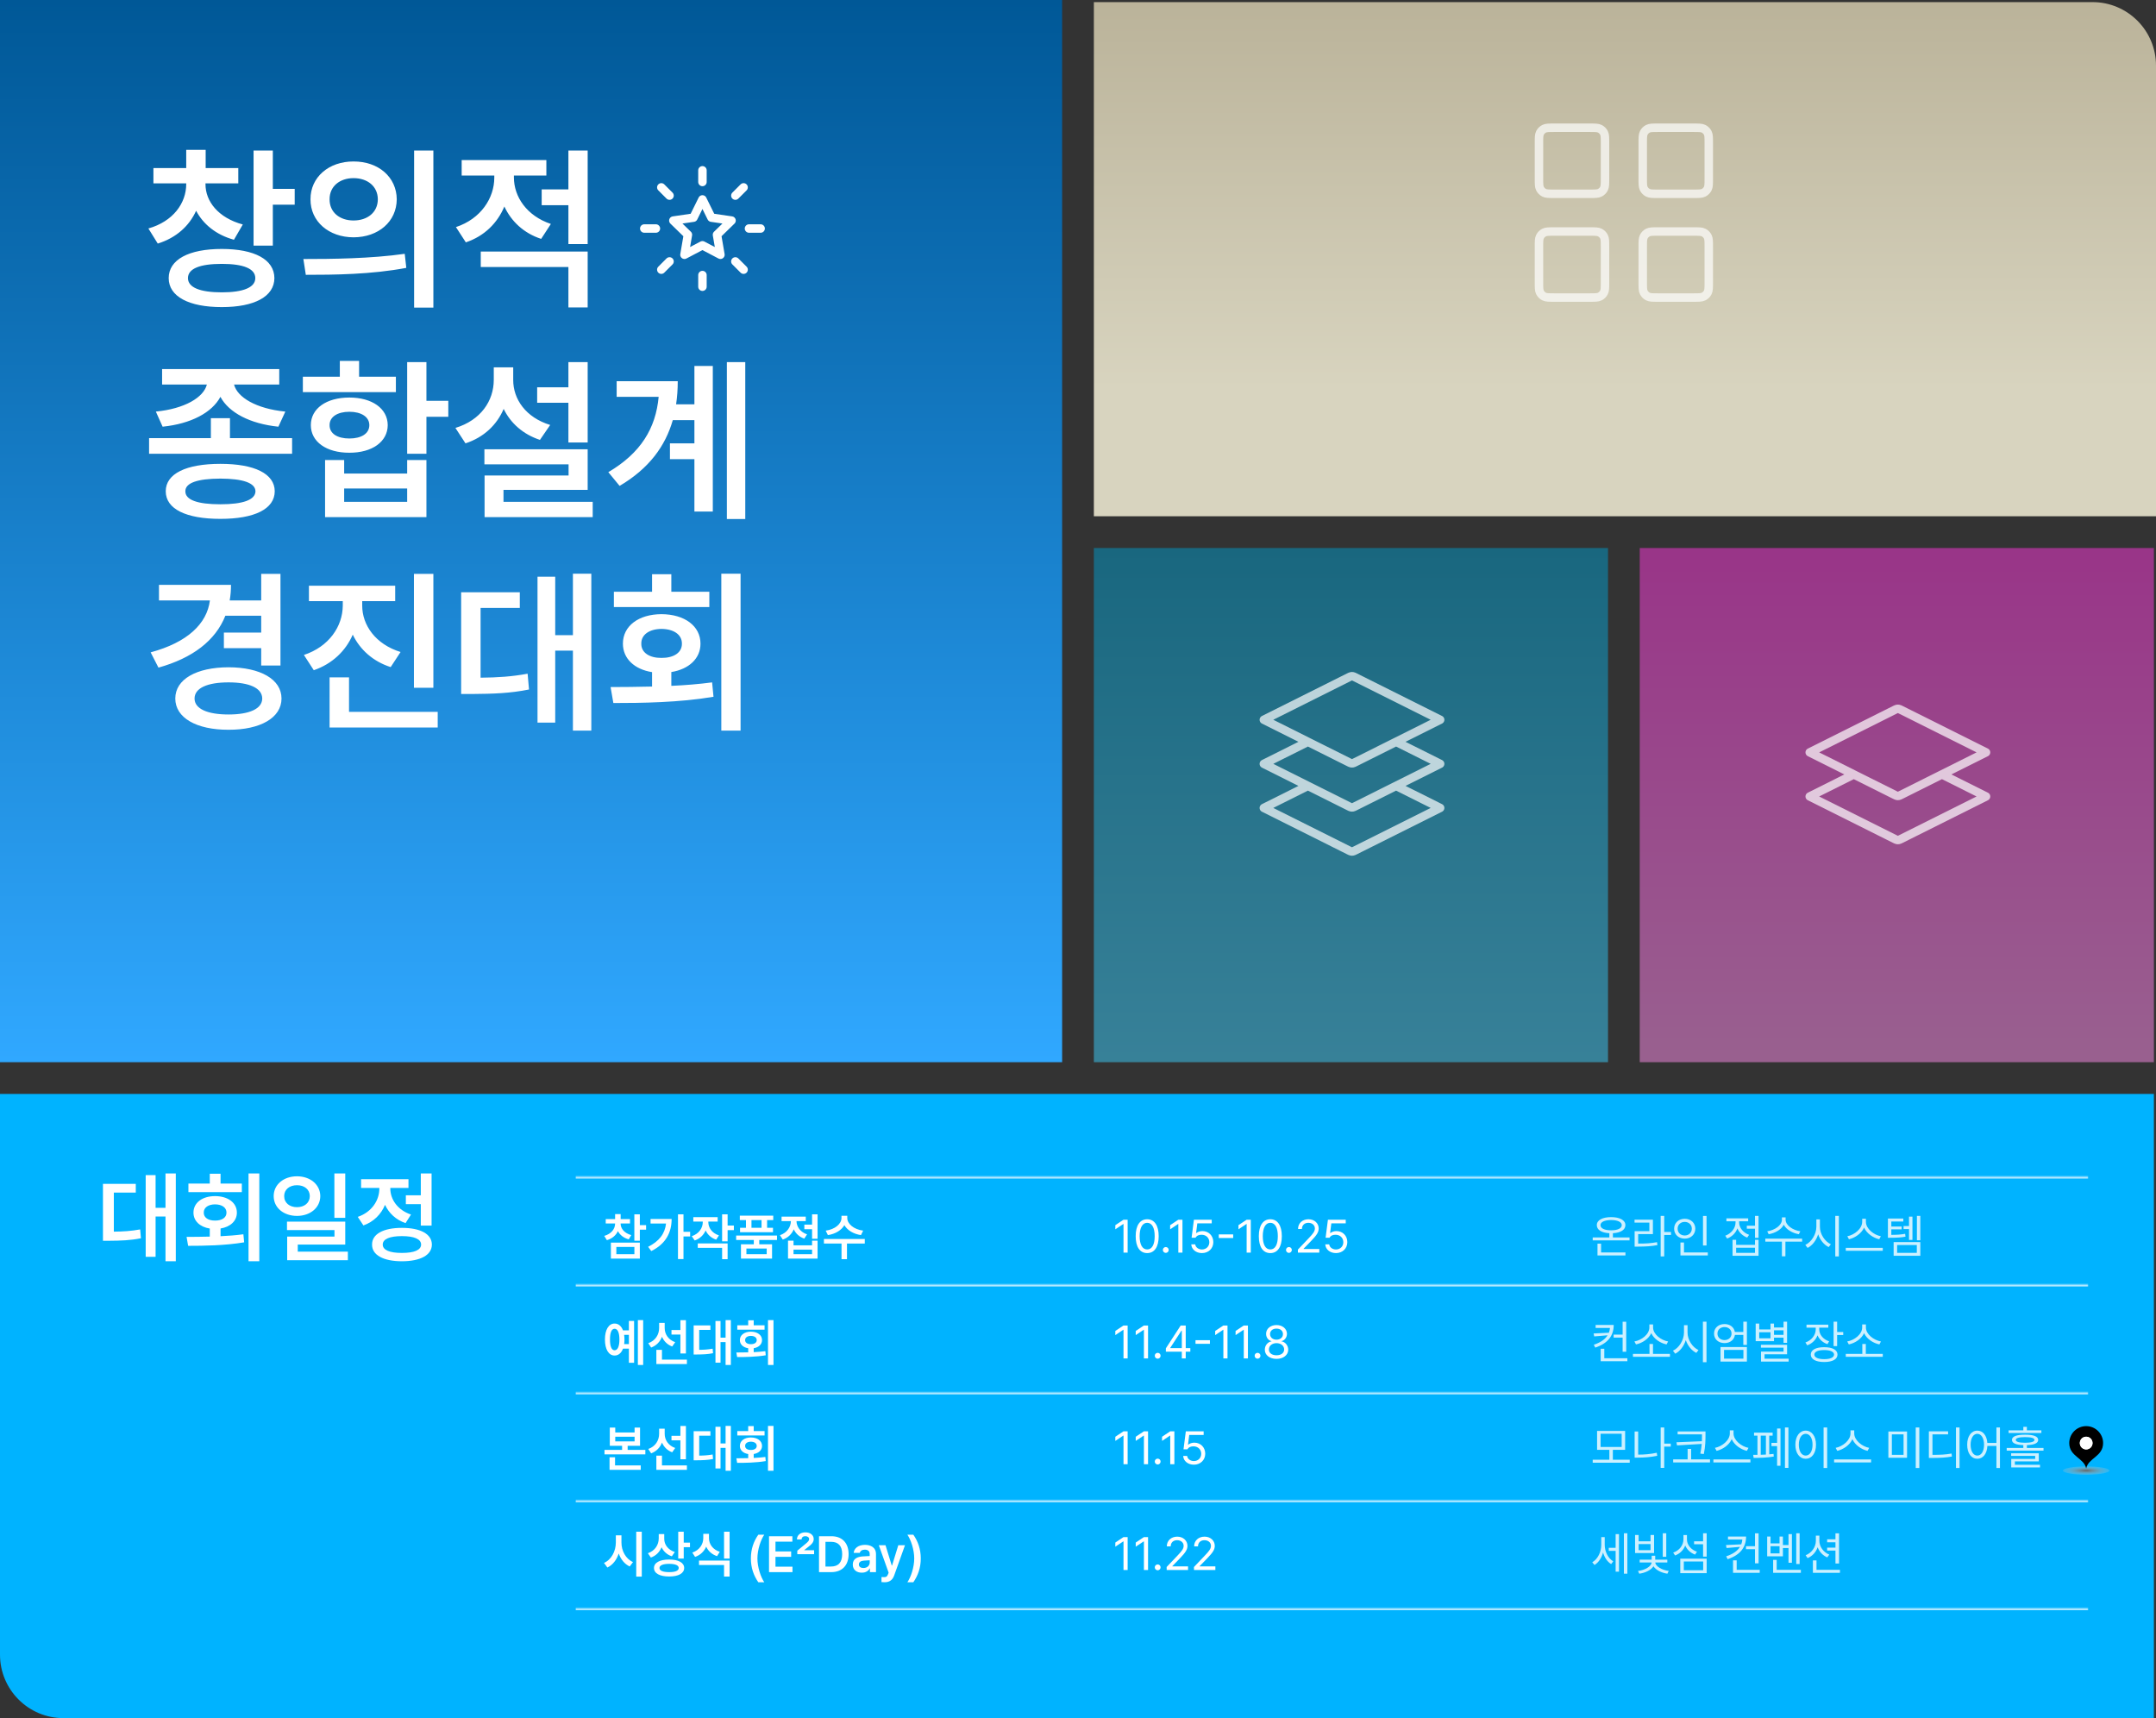 <svg width="1019" height="812" viewBox="0 0 1019 812" fill="none" xmlns="http://www.w3.org/2000/svg">
<rect x="0" y="0" width="1019" height="812" fill="#333333" stroke="none"/>
<rect width="502" height="502" fill="url(#paint0_linear_30_30)"/>
<path d="M0 517H1018V812H30C13.431 812 0 798.569 0 782V517Z" fill="#00B3FF"/>
<mask id="path-3-inside-1_30_30" fill="white">
<path d="M272 556H987V600H272V556Z"/>
</mask>
<path d="M272 557H987V555H272V557Z" fill="white" fill-opacity="0.7" mask="url(#path-3-inside-1_30_30)"/>
<mask id="path-5-inside-2_30_30" fill="white">
<path d="M272 607H987V651H272V607Z"/>
</mask>
<path d="M272 608H987V606H272V608Z" fill="white" fill-opacity="0.7" mask="url(#path-5-inside-2_30_30)"/>
<mask id="path-7-inside-3_30_30" fill="white">
<path d="M272 658H987V702H272V658Z"/>
</mask>
<path d="M272 659H987V657H272V659Z" fill="white" fill-opacity="0.7" mask="url(#path-7-inside-3_30_30)"/>
<mask id="path-9-inside-4_30_30" fill="white">
<path d="M272 709H987V753H272V709Z"/>
</mask>
<path d="M272 710H987V708H272V710Z" fill="white" fill-opacity="0.7" mask="url(#path-9-inside-4_30_30)"/>
<mask id="path-11-inside-5_30_30" fill="white">
<path d="M272 760H987V804H272V760Z"/>
</mask>
<path d="M272 761H987V759H272V761Z" fill="white" fill-opacity="0.7" mask="url(#path-11-inside-5_30_30)"/>
<path d="M293.32 578.258C293.309 580.566 295.031 582.793 298.359 583.719L297.164 585.734C294.727 585.066 293.004 583.648 292.043 581.832C291.117 583.836 289.348 585.383 286.828 586.109L285.586 584.094C288.926 583.156 290.719 580.789 290.719 578.258V578.211H286.289V576.148H290.719V573.805H293.344V576.148H297.75V578.211H293.32V578.258ZM288.727 594.828V587.258H302.414V594.828H288.727ZM291.305 592.719H299.836V589.32H291.305V592.719ZM299.812 586.367V573.898H302.414V579.008H305.367V581.164H302.414V586.367H299.812ZM323.039 573.898V582.172H326.18V584.352H323.039V595.039H320.438V573.898H323.039ZM306.328 589.25C311.484 586.672 314.273 583.086 314.789 578.258H307.477V576.102H317.438C317.426 582.324 314.848 587.797 307.805 591.266L306.328 589.25ZM334.781 577.578C334.781 580.191 336.457 582.758 339.797 583.859L338.484 585.875C336.105 585.078 334.43 583.496 333.504 581.516C332.566 583.684 330.809 585.406 328.336 586.25L326.953 584.234C330.363 583.098 332.156 580.355 332.156 577.578V577.32H327.68V575.234H339.188V577.32H334.781V577.578ZM329.789 589.742V587.656H343.898V595.086H341.297V589.742H329.789ZM341.297 586.672V573.898H343.898V579.195H346.852V581.375H343.898V586.672H341.297ZM367.242 583.93V586.016H358.852V588.055H364.898V594.828H350.203V588.055H356.273V586.016H347.93V583.93H367.242ZM349.664 576.617V574.531H365.461V576.617H362.555V580.25H365.344V582.359H349.781V580.25H352.57V576.617H349.664ZM352.781 592.719H362.367V590.07H352.781V592.719ZM355.172 580.25H359.93V576.617H355.172V580.25ZM386.414 573.898V585.453H383.812V580.93H380.156V578.773H383.812V573.898H386.414ZM368.625 583.766C371.977 582.641 373.781 579.898 373.805 577.109H369.398V574.977H380.836V577.109H376.453C376.477 579.652 378.188 582.277 381.445 583.367L380.133 585.383C377.766 584.574 376.09 582.969 375.164 580.977C374.238 583.191 372.48 584.973 369.961 585.828L368.625 583.766ZM372.445 594.828V586.344H375.047V588.547H383.812V586.344H386.414V594.828H372.445ZM375.047 592.719H383.812V590.586H375.047V592.719ZM400.453 575.656C400.441 578.316 403.43 581.023 407.953 581.609L406.922 583.719C403.324 583.18 400.465 581.41 399.082 579.02C397.699 581.41 394.852 583.18 391.289 583.719L390.258 581.609C394.734 581.023 397.711 578.34 397.711 575.656V574.578H400.453V575.656ZM389.414 587.703V585.547H408.727V587.703H400.312V595.086H397.734V587.703H389.414ZM303.984 623.898V645.086H301.477V623.898H303.984ZM285.914 633.062C285.914 628.398 287.719 625.504 290.484 625.516C292.277 625.504 293.672 626.688 294.457 628.75H297.234V624.273H299.695V644.055H297.234V637.375H294.457C293.684 639.449 292.277 640.645 290.484 640.633C287.719 640.645 285.914 637.738 285.914 633.062ZM288.305 633.062C288.281 636.379 289.09 638.16 290.484 638.148C291.891 638.16 292.758 636.379 292.758 633.062C292.758 629.758 291.891 627.965 290.484 627.977C289.09 627.965 288.281 629.758 288.305 633.062ZM294.984 630.859C295.09 631.539 295.148 632.277 295.148 633.062C295.148 633.836 295.09 634.562 294.996 635.242H297.234V630.859H294.984ZM314.156 627.648C314.145 630.461 315.832 633.203 319.125 634.328L317.695 636.367C315.41 635.512 313.781 633.859 312.879 631.773C311.977 634.105 310.242 635.934 307.758 636.859L306.375 634.797C309.785 633.648 311.52 630.719 311.531 627.625V625.211H314.156V627.648ZM310.219 644.664V637.938H312.867V642.555H324.656V644.664H310.219ZM317.367 630.719V628.586H321.586V623.922H324.188V639.648H321.586V630.719H317.367ZM345.422 623.898V645.086H342.938V634.281H340.547V644.008H338.156V624.297H340.547V632.195H342.938V623.898H345.422ZM327.844 640.141V626.406H335.766V628.516H330.469V637.938C332.766 637.914 334.664 637.797 336.82 637.398L337.008 639.531C334.441 640.047 332.227 640.117 329.273 640.141H327.844ZM365.578 623.898V645.086H362.977V623.898H365.578ZM348.023 639.203C349.711 639.191 351.621 639.191 353.625 639.133V637.188C351.246 636.812 349.688 635.359 349.688 633.344C349.688 630.953 351.809 629.371 354.891 629.359C358.008 629.371 360.164 630.953 360.164 633.344C360.164 635.348 358.605 636.789 356.227 637.176V639.039C358.09 638.957 359.965 638.805 361.734 638.57L361.922 640.516C357.27 641.301 352.207 641.359 348.398 641.359L348.023 639.203ZM348.469 628.398V626.336H353.625V623.969H356.227V626.336H361.359V628.398H348.469ZM352.172 633.344C352.148 634.562 353.285 635.277 354.891 635.266C356.543 635.277 357.668 634.562 357.656 633.344C357.668 632.113 356.543 631.363 354.891 631.352C353.285 631.363 352.148 632.113 352.172 633.344ZM290.789 674.695V676.992H299.93V674.695H302.508V683.297H296.648V685.242H305.016V687.352H285.703V685.242H294.023V683.297H288.211V674.695H290.789ZM288.094 694.664V688.711H290.695V692.555H302.836V694.664H288.094ZM290.789 681.211H299.93V679.008H290.789V681.211ZM314.156 677.648C314.145 680.461 315.832 683.203 319.125 684.328L317.695 686.367C315.41 685.512 313.781 683.859 312.879 681.773C311.977 684.105 310.242 685.934 307.758 686.859L306.375 684.797C309.785 683.648 311.52 680.719 311.531 677.625V675.211H314.156V677.648ZM310.219 694.664V687.938H312.867V692.555H324.656V694.664H310.219ZM317.367 680.719V678.586H321.586V673.922H324.188V689.648H321.586V680.719H317.367ZM345.422 673.898V695.086H342.938V684.281H340.547V694.008H338.156V674.297H340.547V682.195H342.938V673.898H345.422ZM327.844 690.141V676.406H335.766V678.516H330.469V687.938C332.766 687.914 334.664 687.797 336.82 687.398L337.008 689.531C334.441 690.047 332.227 690.117 329.273 690.141H327.844ZM365.578 673.898V695.086H362.977V673.898H365.578ZM348.023 689.203C349.711 689.191 351.621 689.191 353.625 689.133V687.188C351.246 686.812 349.688 685.359 349.688 683.344C349.688 680.953 351.809 679.371 354.891 679.359C358.008 679.371 360.164 680.953 360.164 683.344C360.164 685.348 358.605 686.789 356.227 687.176V689.039C358.09 688.957 359.965 688.805 361.734 688.57L361.922 690.516C357.27 691.301 352.207 691.359 348.398 691.359L348.023 689.203ZM348.469 678.398V676.336H353.625V673.969H356.227V676.336H361.359V678.398H348.469ZM352.172 683.344C352.148 684.562 353.285 685.277 354.891 685.266C356.543 685.277 357.668 684.562 357.656 683.344C357.668 682.113 356.543 681.363 354.891 681.352C353.285 681.363 352.148 682.113 352.172 683.344ZM293.719 728.984C293.695 732.875 295.746 736.766 299.18 738.242L297.633 740.328C295.195 739.203 293.414 736.965 292.43 734.199C291.457 737.176 289.629 739.613 287.062 740.82L285.469 738.641C288.996 737.117 291.059 733.074 291.07 728.984V725.609H293.719V728.984ZM300.703 745.109V723.898H303.328V745.109H300.703ZM313.945 727.273C313.945 729.934 315.668 732.453 318.938 733.484L317.531 735.523C315.246 734.75 313.605 733.203 312.68 731.234C311.766 733.484 310.055 735.254 307.617 736.109L306.211 734.07C309.621 732.887 311.332 730.062 311.344 727.039V725.023H313.945V727.273ZM309.094 741.031C309.094 738.523 311.848 737.035 316.266 737.047C320.648 737.035 323.355 738.523 323.367 741.031C323.355 743.598 320.648 745.062 316.266 745.062C311.848 745.062 309.094 743.598 309.094 741.031ZM311.695 741.031C311.695 742.344 313.359 743 316.266 743C319.16 743 320.789 742.344 320.789 741.031C320.789 739.789 319.16 739.086 316.266 739.086C313.359 739.086 311.695 739.789 311.695 741.031ZM320.555 736.578V723.898H323.156V729.055H326.109V731.211H323.156V736.578H320.555ZM335.086 726.922C335.074 729.711 336.832 732.336 340.195 733.391L338.906 735.453C336.469 734.645 334.723 733.027 333.762 730.953C332.812 733.18 331.031 734.949 328.523 735.805L327.211 733.766C330.633 732.605 332.402 729.793 332.391 726.922V724.906H335.086V726.922ZM330.375 739.625V737.539H344.836V745.086H342.211V739.625H330.375ZM342.211 736.578V723.898H344.836V736.578H342.211ZM354.891 736.531C354.891 732.125 356.203 728.445 358.406 725.305H361.219C359.602 727.637 357.984 732.336 357.984 736.531C357.984 740.727 359.602 745.438 361.219 747.781H358.406C356.203 744.617 354.891 740.949 354.891 736.531ZM363.469 743V726.031H374.508V728.586H366.516V733.227H373.922V735.781H366.516V740.422H374.555V743H363.469ZM376.828 734.516V732.875L380.812 729.57C381.82 728.727 382.418 728.176 382.43 727.391C382.418 726.523 381.633 726.008 380.625 726.008C379.57 726.008 378.867 726.57 378.867 727.531H376.664C376.676 725.48 378.34 724.203 380.672 724.203C383.039 724.203 384.598 725.574 384.586 727.344C384.598 728.773 383.754 729.793 381.844 731.211L380.109 732.57V732.641H384.773V734.516H376.828ZM392.859 743H387.094V726.031H392.953C398.016 726.031 401.074 729.207 401.086 734.492C401.074 739.801 398.016 743 392.859 743ZM390.141 740.352H392.695C396.246 740.363 398.039 738.406 398.039 734.492C398.039 730.602 396.246 728.668 392.789 728.68H390.141V740.352ZM403.055 739.414C403.055 736.555 405.434 735.723 407.789 735.57C408.68 735.5 410.496 735.418 411.059 735.395L411.047 734.375C411.047 733.109 410.238 732.383 408.75 732.383C407.414 732.383 406.594 732.992 406.359 733.906H403.477C403.688 731.738 405.633 730.109 408.82 730.109C411.234 730.109 414.023 731.105 414.023 734.492V743H411.164V741.242H411.07C410.508 742.32 409.324 743.258 407.32 743.258C404.895 743.258 403.055 741.934 403.055 739.414ZM405.938 739.391C405.938 740.492 406.84 741.055 408.094 741.055C409.91 741.055 411.07 739.859 411.07 738.43L411.059 737.387C410.52 737.41 408.855 737.516 408.258 737.562C406.84 737.68 405.938 738.277 405.938 739.391ZM418.172 747.781C417.574 747.77 417.012 747.758 416.625 747.711V745.32C416.988 745.355 417.492 745.355 417.891 745.367C418.617 745.355 419.227 745.309 419.742 743.938L420 743.258L415.359 730.273H418.523L421.477 739.883H421.617L424.57 730.273H427.734L422.625 744.547C421.898 746.574 420.562 747.77 418.172 747.781ZM435.188 736.531C435.188 740.949 433.875 744.617 431.672 747.781H428.859C430.477 745.438 432.094 740.727 432.094 736.531C432.094 732.336 430.477 727.637 428.859 725.305H431.672C433.875 728.445 435.188 732.125 435.188 736.531Z" fill="white"/>
<path d="M532.961 576.445V592H531.006V578.465H530.92L527.139 580.979V579.023L531.006 576.445H532.961ZM542.199 592.215C538.751 592.215 536.753 589.314 536.764 584.223C536.753 579.174 538.772 576.23 542.199 576.23C545.615 576.23 547.635 579.174 547.635 584.223C547.635 589.314 545.647 592.215 542.199 592.215ZM538.633 584.223C538.644 588.251 539.943 590.496 542.199 590.496C544.444 590.496 545.755 588.251 545.744 584.223C545.755 580.194 544.434 577.917 542.199 577.906C539.965 577.917 538.644 580.194 538.633 584.223ZM550.986 592.129C550.234 592.118 549.59 591.495 549.611 590.732C549.59 589.98 550.234 589.357 550.986 589.357C551.749 589.357 552.372 589.98 552.361 590.732C552.372 591.495 551.749 592.118 550.986 592.129ZM558.871 576.445V592H556.916V578.465H556.83L553.049 580.979V579.023L556.916 576.445H558.871ZM568.088 592.215C565.284 592.215 563.157 590.485 563.039 588.09H564.908C565.048 589.476 566.401 590.507 568.088 590.518C570.107 590.507 571.568 589.035 571.568 587.08C571.568 585.061 570.054 583.567 567.959 583.557C566.648 583.535 565.628 583.943 565.059 584.953H563.189L564.285 576.445H572.707V578.164H565.896L565.316 582.719H565.467C566.165 582.182 567.207 581.816 568.303 581.816C571.268 581.816 573.448 584.008 573.459 587.037C573.448 590.045 571.192 592.215 568.088 592.215ZM582.848 583.385V585.082H576.037V583.385H582.848ZM591.162 576.445V592H589.207V578.465H589.121L585.34 580.979V579.023L589.207 576.445H591.162ZM600.4 592.215C596.952 592.215 594.954 589.314 594.965 584.223C594.954 579.174 596.974 576.23 600.4 576.23C603.816 576.23 605.836 579.174 605.836 584.223C605.836 589.314 603.849 592.215 600.4 592.215ZM596.834 584.223C596.845 588.251 598.145 590.496 600.4 590.496C602.646 590.496 603.956 588.251 603.945 584.223C603.956 580.194 602.635 577.917 600.4 577.906C598.166 577.917 596.845 580.194 596.834 584.223ZM609.188 592.129C608.436 592.118 607.791 591.495 607.812 590.732C607.791 589.98 608.436 589.357 609.188 589.357C609.95 589.357 610.573 589.98 610.562 590.732C610.573 591.495 609.95 592.118 609.188 592.129ZM613.441 592L613.42 590.582L618.727 584.996C620.563 583.041 621.444 581.988 621.455 580.549C621.444 578.948 620.112 577.917 618.361 577.906C616.503 577.917 615.343 579.088 615.332 580.828H613.506C613.484 578.078 615.611 576.23 618.426 576.23C621.251 576.23 623.249 578.132 623.26 580.549C623.249 582.289 622.443 583.643 619.693 586.479L616.127 590.152V590.281H623.539V592H613.441ZM631.424 592.215C628.62 592.215 626.493 590.485 626.375 588.09H628.244C628.384 589.476 629.737 590.507 631.424 590.518C633.443 590.507 634.904 589.035 634.904 587.08C634.904 585.061 633.39 583.567 631.295 583.557C629.984 583.535 628.964 583.943 628.395 584.953H626.525L627.621 576.445H636.043V578.164H629.232L628.652 582.719H628.803C629.501 582.182 630.543 581.816 631.639 581.816C634.604 581.816 636.784 584.008 636.795 587.037C636.784 590.045 634.528 592.215 631.424 592.215ZM532.961 626.445V642H531.006V628.465H530.92L527.139 630.979V629.023L531.006 626.445H532.961ZM542.607 626.445V642H540.652V628.465H540.566L536.785 630.979V629.023L540.652 626.445H542.607ZM547.162 642.129C546.41 642.118 545.766 641.495 545.787 640.732C545.766 639.98 546.41 639.357 547.162 639.357C547.925 639.357 548.548 639.98 548.537 640.732C548.548 641.495 547.925 642.118 547.162 642.129ZM551.029 638.82V637.23L558.033 626.445H560.418V637.123H562.588V638.82H560.418V642H558.57V638.82H551.029ZM553.113 637.123H558.57V628.895H558.377L553.113 636.994V637.123ZM571.848 633.385V635.082H565.037V633.385H571.848ZM580.162 626.445V642H578.207V628.465H578.121L574.34 630.979V629.023L578.207 626.445H580.162ZM589.809 626.445V642H587.854V628.465H587.768L583.986 630.979V629.023L587.854 626.445H589.809ZM594.363 642.129C593.611 642.118 592.967 641.495 592.988 640.732C592.967 639.98 593.611 639.357 594.363 639.357C595.126 639.357 595.749 639.98 595.738 640.732C595.749 641.495 595.126 642.118 594.363 642.129ZM603.322 642.215C600.046 642.215 597.79 640.399 597.801 637.875C597.79 635.866 599.187 634.201 600.959 633.922V633.836C599.412 633.481 598.392 632.053 598.402 630.355C598.392 627.981 600.476 626.23 603.322 626.23C606.158 626.23 608.242 627.981 608.264 630.355C608.242 632.053 607.211 633.481 605.686 633.836V633.922C607.447 634.201 608.844 635.866 608.865 637.875C608.844 640.399 606.566 642.215 603.322 642.215ZM599.734 637.768C599.702 639.4 601.088 640.507 603.322 640.518C605.546 640.507 606.932 639.4 606.932 637.768C606.932 636.049 605.417 634.781 603.322 634.781C601.238 634.781 599.702 636.049 599.734 637.768ZM600.271 630.506C600.282 632.074 601.539 633.138 603.322 633.148C605.095 633.138 606.373 632.074 606.373 630.506C606.373 628.948 605.138 627.896 603.322 627.906C601.475 627.896 600.282 628.948 600.271 630.506ZM532.961 676.445V692H531.006V678.465H530.92L527.139 680.979V679.023L531.006 676.445H532.961ZM542.607 676.445V692H540.652V678.465H540.566L536.785 680.979V679.023L540.652 676.445H542.607ZM547.162 692.129C546.41 692.118 545.766 691.495 545.787 690.732C545.766 689.98 546.41 689.357 547.162 689.357C547.925 689.357 548.548 689.98 548.537 690.732C548.548 691.495 547.925 692.118 547.162 692.129ZM555.047 676.445V692H553.092V678.465H553.006L549.225 680.979V679.023L553.092 676.445H555.047ZM564.264 692.215C561.46 692.215 559.333 690.485 559.215 688.09H561.084C561.224 689.476 562.577 690.507 564.264 690.518C566.283 690.507 567.744 689.035 567.744 687.08C567.744 685.061 566.229 683.567 564.135 683.557C562.824 683.535 561.804 683.943 561.234 684.953H559.365L560.461 676.445H568.883V678.164H562.072L561.492 682.719H561.643C562.341 682.182 563.383 681.816 564.479 681.816C567.443 681.816 569.624 684.008 569.635 687.037C569.624 690.045 567.368 692.215 564.264 692.215ZM532.961 726.445V742H531.006V728.465H530.92L527.139 730.979V729.023L531.006 726.445H532.961ZM542.607 726.445V742H540.652V728.465H540.566L536.785 730.979V729.023L540.652 726.445H542.607ZM547.162 742.129C546.41 742.118 545.766 741.495 545.787 740.732C545.766 739.98 546.41 739.357 547.162 739.357C547.925 739.357 548.548 739.98 548.537 740.732C548.548 741.495 547.925 742.118 547.162 742.129ZM551.416 742L551.395 740.582L556.701 734.996C558.538 733.041 559.419 731.988 559.43 730.549C559.419 728.948 558.087 727.917 556.336 727.906C554.478 727.917 553.317 729.088 553.307 730.828H551.48C551.459 728.078 553.586 726.23 556.4 726.23C559.226 726.23 561.224 728.132 561.234 730.549C561.224 732.289 560.418 733.643 557.668 736.479L554.102 740.152V740.281H561.514V742H551.416ZM564.328 742L564.307 740.582L569.613 734.996C571.45 733.041 572.331 731.988 572.342 730.549C572.331 728.948 570.999 727.917 569.248 727.906C567.39 727.917 566.229 729.088 566.219 730.828H564.393C564.371 728.078 566.498 726.23 569.312 726.23C572.138 726.23 574.136 728.132 574.146 730.549C574.136 732.289 573.33 733.643 570.58 736.479L567.014 740.152V740.281H574.426V742H564.328Z" fill="white"/>
<path d="M770.176 584.824V586.221H752.773V584.824H760.637V582.826C756.974 582.633 754.707 581.258 754.707 579.002C754.707 576.649 757.328 575.231 761.475 575.221C765.578 575.231 768.21 576.649 768.221 579.002C768.21 581.258 765.933 582.633 762.312 582.826V584.824H770.176ZM755.029 593.332V587.768H756.727V591.914H768.242V593.332H755.029ZM756.447 579.002C756.437 580.56 758.392 581.451 761.475 581.451C764.536 581.451 766.491 580.56 766.502 579.002C766.491 577.541 764.536 576.596 761.475 576.596C758.392 576.596 756.437 577.541 756.447 579.002ZM786.568 574.641V582.246H789.77V583.664H786.568V593.783H784.893V574.641H786.568ZM772.539 577.82V576.424H781.219V583.256H774.258V587.725C777.803 587.735 780.284 587.596 783.174 587.059L783.346 588.455C780.338 589.003 777.792 589.143 774.107 589.164H772.582V581.859H779.543V577.82H772.539ZM806.57 574.662V588.627H804.895V574.662H806.57ZM791.252 580.678C791.241 577.928 793.4 576.005 796.258 575.994C799.115 576.005 801.253 577.928 801.264 580.678C801.253 583.46 799.115 585.394 796.258 585.383C793.4 585.394 791.241 583.46 791.252 580.678ZM792.906 580.678C792.885 582.579 794.324 583.9 796.258 583.9C798.159 583.9 799.609 582.579 799.609 580.678C799.609 578.809 798.159 577.477 796.258 577.477C794.324 577.477 792.885 578.809 792.906 580.678ZM794.238 593.332V587.209H795.914V591.914H807.172V593.332H794.238ZM831.148 574.641V585.018H829.473V580.699H825.605V579.281H829.473V574.641H831.148ZM815.422 584.008C818.236 582.987 820.277 580.463 820.277 577.756V577.197H815.959V575.801H826.25V577.197H821.975V577.756C821.975 580.205 823.887 582.611 826.68 583.578L825.799 584.889C823.65 584.104 821.985 582.504 821.158 580.549C820.342 582.74 818.569 584.513 816.303 585.34L815.422 584.008ZM818.859 593.482V585.941H820.557V588.326H829.473V585.941H831.148V593.482H818.859ZM820.557 592.107H829.473V589.68H820.557V592.107ZM843.932 576.424C843.942 579.12 847.444 581.44 850.893 581.924L850.205 583.299C847.24 582.805 844.297 581.161 843.072 578.819C841.848 581.183 838.915 582.805 835.939 583.299L835.252 581.924C838.7 581.44 842.191 579.163 842.191 576.424V575.328H843.932V576.424ZM834.35 586.822V585.404H851.752V586.822H843.846V593.74H842.191V586.822H834.35ZM860.152 579.775C860.142 583.267 862.516 586.769 865.33 588.047L864.299 589.379C862.118 588.326 860.238 586.06 859.325 583.342C858.444 586.221 856.564 588.638 854.33 589.766L853.256 588.348C856.103 587.048 858.455 583.396 858.477 579.775V576.295H860.152V579.775ZM867.414 593.783V574.641H869.111V593.783H867.414ZM881.895 577.455C881.905 580.731 885.644 583.643 888.963 584.266L888.189 585.684C885.3 585.018 882.271 582.966 881.035 580.162C879.789 582.966 876.771 585.007 873.881 585.684L873.107 584.266C876.416 583.632 880.122 580.742 880.133 577.455V575.994H881.895V577.455ZM872.377 591.141V589.744H889.865V591.141H872.377ZM899.576 575.887V577.305H893.904V579.668H898.781V581H893.904V583.6C896.676 583.589 898.384 583.481 900.436 583.105L900.607 584.459C898.395 584.878 896.59 584.964 893.496 584.975H892.293V575.887H899.576ZM895 593.482V587.037H907.611V593.482H895ZM896.654 592.107H905.957V588.412H896.654V592.107ZM899.684 580.85V579.453H902.262V574.984H903.895V585.984H902.262V580.85H899.684ZM906 586.156V574.641H907.611V586.156H906ZM762.699 626.188C762.678 631.118 760.132 634.824 753.977 636.887L753.289 635.533C756.565 634.448 758.649 632.934 759.81 631.064L753.482 631.602L753.182 630.205L760.411 629.861C760.69 629.142 760.862 628.379 760.927 627.584H754.148V626.188H762.699ZM756.533 643.332V637.424H758.252V641.914H769.145V643.332H756.533ZM762.656 632.16V630.742H766.91V624.662H768.607V638.842H766.91V632.16H762.656ZM789.275 639.852V641.248H771.787V639.852H779.607V635.168H781.262V639.852H789.275ZM772.475 633.986C775.815 633.417 779.532 630.624 779.543 627.412V625.951H781.305V627.412C781.315 630.603 785.086 633.417 788.416 633.986L787.664 635.383C784.753 634.781 781.681 632.815 780.445 630.065C779.188 632.805 776.148 634.781 773.227 635.383L772.475 633.986ZM797.59 629.775C797.579 633.267 799.953 636.769 802.768 638.047L801.736 639.379C799.556 638.326 797.676 636.06 796.763 633.342C795.882 636.221 794.002 638.638 791.768 639.766L790.693 638.348C793.54 637.048 795.893 633.396 795.914 629.775V626.295H797.59V629.775ZM804.852 643.783V624.641H806.549V643.783H804.852ZM815.078 625.758C817.635 625.747 819.59 627.251 819.955 629.496H823.951V624.641H825.648V635.619H823.951V630.893H819.977C819.654 633.224 817.678 634.749 815.078 634.76C812.199 634.749 810.104 632.934 810.115 630.248C810.104 627.595 812.199 625.747 815.078 625.758ZM811.727 630.248C811.727 632.074 813.123 633.32 815.078 633.342C816.969 633.32 818.387 632.074 818.387 630.248C818.387 628.443 816.969 627.176 815.078 627.176C813.123 627.176 811.727 628.443 811.727 630.248ZM813.166 643.482V636.607H825.648V643.482H813.166ZM814.842 642.107H823.994V637.982H814.842V642.107ZM844.641 624.641V634.631H842.965V632.182H838.453V633.857H829.795V625.543H831.471V628.293H836.799V625.543H838.453V627.391H842.965V624.641H844.641ZM831.471 632.482H836.799V629.625H831.471V632.482ZM832.266 636.908V635.555H844.641V640.045H833.984V642.129H845.371V643.482H832.309V638.756H842.965V636.908H832.266ZM838.453 630.85H842.965V628.701H838.453V630.85ZM859.83 628.271C859.841 630.774 861.71 633.009 864.514 633.922L863.719 635.254C861.517 634.523 859.852 633.009 859.024 631.086C858.208 633.277 856.446 634.985 854.158 635.812L853.299 634.459C856.156 633.492 858.154 631.032 858.176 628.271V627.455H853.814V626.059H864.127V627.455H859.83V628.271ZM855.834 640.174C855.845 637.972 858.24 636.693 862.172 636.693C866.093 636.693 868.467 637.972 868.467 640.174C868.467 642.408 866.093 643.697 862.172 643.697C858.24 643.697 855.845 642.408 855.834 640.174ZM857.531 640.174C857.51 641.549 859.293 642.354 862.172 642.344C865.062 642.354 866.823 641.549 866.834 640.174C866.823 638.842 865.062 638.047 862.172 638.047C859.293 638.047 857.51 638.842 857.531 640.174ZM866.619 636.178V624.641H868.295V629.518H871.174V630.936H868.295V636.178H866.619ZM889.865 639.852V641.248H872.377V639.852H880.197V635.168H881.852V639.852H889.865ZM873.064 633.986C876.405 633.417 880.122 630.624 880.133 627.412V625.951H881.895V627.412C881.905 630.603 885.676 633.417 889.006 633.986L888.254 635.383C885.343 634.781 882.271 632.815 881.035 630.065C879.778 632.805 876.738 634.781 873.816 635.383L873.064 633.986ZM770.262 689.873V691.291H752.773V689.873H760.637V685.211H754.836V676.252H768.092V685.211H762.291V689.873H770.262ZM756.49 683.857H766.459V677.605H756.49V683.857ZM789.662 682.268V683.686H786.568V693.74H784.893V674.641H786.568V682.268H789.662ZM772.582 688.885V676.531H774.258V687.467C777.051 687.467 779.897 687.252 783.045 686.586L783.26 688.025C779.962 688.691 776.997 688.885 774.107 688.885H772.582ZM806.076 676.51V678.357C806.055 680.678 806.076 683.299 805.281 687.188L803.627 686.994C803.992 685.265 804.186 683.75 804.293 682.407L792.627 683.105L792.348 681.623L804.368 681.129C804.411 680.119 804.422 679.217 804.422 678.357V677.906H792.906V676.51H806.076ZM790.801 691.141V689.701H797.633V684.76H799.287V689.701H808.203V691.141H790.801ZM819.332 677.455C819.343 680.731 823.081 683.643 826.4 684.266L825.627 685.684C822.737 685.018 819.708 682.966 818.473 680.162C817.227 682.966 814.208 685.007 811.318 685.684L810.545 684.266C813.854 683.632 817.56 680.742 817.57 677.455V675.994H819.332V677.455ZM809.814 691.141V689.744H827.303V691.141H809.814ZM845.264 674.641V693.74H843.631V674.641H845.264ZM828.613 687.574C829.204 687.574 829.892 687.574 830.633 687.563V678.486H829.021V677.09H837.809V678.486H836.197V687.338C836.917 687.273 837.604 687.209 838.238 687.123L838.346 688.369C835.327 688.928 831.32 689.024 828.828 689.014L828.613 687.574ZM832.18 687.531C832.975 687.51 833.812 687.478 834.629 687.435V678.486H832.18V687.531ZM837.25 683.428V681.902H839.914V675.113H841.525V692.73H839.914V683.428H837.25ZM863.59 674.641V693.783H861.893V674.641H863.59ZM848.551 682.783C848.562 678.723 850.581 676.134 853.428 676.123C856.264 676.134 858.315 678.723 858.305 682.783C858.315 686.854 856.264 689.433 853.428 689.422C850.581 689.433 848.562 686.854 848.551 682.783ZM850.184 682.783C850.184 685.888 851.516 687.929 853.428 687.918C855.351 687.929 856.672 685.888 856.672 682.783C856.672 679.679 855.351 677.638 853.428 677.627C851.516 677.638 850.184 679.679 850.184 682.783ZM876.373 677.455C876.384 680.731 880.122 683.643 883.441 684.266L882.668 685.684C879.778 685.018 876.749 682.966 875.514 680.162C874.268 682.966 871.249 685.007 868.359 685.684L867.586 684.266C870.895 683.632 874.601 680.742 874.611 677.455V675.994H876.373V677.455ZM866.855 691.141V689.744H884.344V691.141H866.855ZM901.338 676.531V688.949H892.508V676.531H901.338ZM894.162 687.574H899.684V677.885H894.162V687.574ZM905.441 693.783V674.641H907.139V693.783H905.441ZM926.152 674.641V693.783H924.455V674.641H926.152ZM911.65 689.035V676.467H920.738V677.885H913.348V687.574C917.064 687.574 919.503 687.467 922.371 686.951L922.543 688.369C919.578 688.896 917.064 689.024 913.197 689.035H911.65ZM934.553 676.123C937.152 676.134 939.032 678.368 939.29 681.945H943.576V674.641H945.252V693.783H943.576V683.342H939.312C939.129 687.091 937.217 689.433 934.553 689.422C931.728 689.433 929.751 686.854 929.762 682.783C929.751 678.723 931.728 676.134 934.553 676.123ZM931.373 682.783C931.384 685.888 932.673 687.929 934.553 687.918C936.422 687.929 937.732 685.888 937.732 682.783C937.732 679.679 936.422 677.638 934.553 677.627C932.673 677.638 931.384 679.679 931.373 682.783ZM964.824 675.994V677.24H949.334V675.994H956.295V674.34H957.971V675.994H964.824ZM948.432 685.576V684.309H956.295V682.977C952.782 682.858 950.924 682.053 950.924 680.506C950.924 678.841 953.083 678.035 957.133 678.035C961.15 678.035 963.32 678.841 963.32 680.506C963.32 682.053 961.451 682.858 957.971 682.977V684.309H965.834V685.576H948.432ZM950.537 688.047V686.822H963.6V690.668H952.299V692.279H964.18V693.525H950.58V689.486H961.902V688.047H950.537ZM952.729 680.506C952.718 681.376 954.222 681.849 957.133 681.859C960.012 681.849 961.548 681.376 961.559 680.506C961.548 679.646 960.012 679.195 957.133 679.195C954.222 679.195 952.718 679.646 952.729 680.506ZM758.445 730.076C758.445 733.116 759.928 736.393 762.463 737.896L761.496 739.207C759.648 738.09 758.327 736.049 757.661 733.718C756.963 736.264 755.545 738.455 753.633 739.615L752.559 738.348C755.201 736.801 756.812 733.417 756.812 730.141V726.445H758.445V730.076ZM760.357 732.934V731.494H763.602V725.049H765.191V742.773H763.602V732.934H760.357ZM767.512 743.74V724.641H769.145V743.74H767.512ZM787.535 724.641V735.748H785.881V724.641H787.535ZM772.797 733.986V725.457H774.473V728.422H780.102V725.457H781.777V733.986H772.797ZM774.172 742.451C777.405 742.086 780.521 740.303 780.617 738.434H774.967V737.102H780.639V735.254H782.314V737.102H788.029V738.434H782.357C782.443 740.249 785.473 742.043 788.695 742.43L788.072 743.74C785.226 743.343 782.604 742 781.477 740.238C780.338 742.043 777.652 743.354 774.773 743.74L774.172 742.451ZM774.473 732.633H780.102V729.732H774.473V732.633ZM806.635 724.641V735.662H804.938V729.818H800.684V728.422H804.938V724.641H806.635ZM790.801 733.771C793.701 732.794 795.635 730.345 795.656 727.498V725.479H797.311V727.562C797.289 730.087 799.266 732.439 802.037 733.363L801.156 734.717C799.019 733.933 797.332 732.375 796.494 730.42C795.678 732.601 793.959 734.287 791.703 735.125L790.801 733.771ZM794.152 743.482V736.629H806.635V743.482H794.152ZM795.828 742.107H804.98V737.982H795.828V742.107ZM825.262 726.188C825.24 731.118 822.694 734.824 816.539 736.887L815.852 735.533C819.128 734.448 821.212 732.934 822.372 731.064L816.045 731.602L815.744 730.205L822.974 729.861C823.253 729.142 823.425 728.379 823.489 727.584H816.711V726.188H825.262ZM819.096 743.332V737.424H820.814V741.914H831.707V743.332H819.096ZM825.219 732.16V730.742H829.473V724.662H831.17V738.842H829.473V732.16H825.219ZM850.57 724.641V739.164H848.959V724.641H850.57ZM835.23 735.533V726.188H836.82V729.41H841.074V726.188H842.664V730.205H845.307V725.027H846.918V738.584H845.307V731.602H842.664V735.533H835.23ZM836.82 734.137H841.074V730.742H836.82V734.137ZM838.045 743.332V737.209H839.721V741.914H851.15V743.332H838.045ZM859.895 728.186C859.895 730.989 861.817 733.632 864.578 734.717L863.633 736.027C861.538 735.157 859.895 733.417 859.089 731.247C858.272 733.589 856.554 735.447 854.33 736.371L853.406 735.018C856.253 733.922 858.229 731.183 858.24 728.186V725.736H859.895V728.186ZM856.844 743.332V737.445H858.541V741.914H869.627V743.332H856.844ZM863.568 732.805V731.43H867.5V728.895H863.568V727.498H867.5V724.662H869.197V738.928H867.5V732.805H863.568Z" fill="white" fill-opacity="0.8"/>
<ellipse cx="986" cy="695" rx="11" ry="2" fill="url(#paint1_radial_30_30)"/>
<path d="M986 694C987 689 994 688.418 994 682C994 677.582 990.418 674 986 674C981.582 674 978 677.582 978 682C978 688.418 985 689 986 694Z" fill="black"/>
<path d="M986 685C987.657 685 989 683.657 989 682C989 680.343 987.657 679 986 679C984.343 679 983 680.343 983 682C983 683.657 984.343 685 986 685Z" fill="black"/>
<path d="M986 685C987.657 685 989 683.657 989 682C989 680.343 987.657 679 986 679C984.343 679 983 680.343 983 682C983 683.657 984.343 685 986 685Z" fill="black"/>
<path d="M986 685C987.657 685 989 683.657 989 682C989 680.343 987.657 679 986 679C984.343 679 983 680.343 983 682C983 683.657 984.343 685 986 685Z" fill="white"/>
<path d="M986 685C987.657 685 989 683.657 989 682C989 680.343 987.657 679 986 679C984.343 679 983 680.343 983 682C983 683.657 984.343 685 986 685Z" fill="white"/>
<path d="M83.086 554.593V596.085H78.221V574.926H73.539V593.974H68.857V555.373H73.539V570.841H78.221V554.593H83.086ZM48.662 586.4V559.504H64.176V563.635H53.803V582.086C58.301 582.04 62.019 581.811 66.241 581.03L66.608 585.207C61.583 586.217 57.245 586.354 51.462 586.4H48.662ZM122.559 554.593V596.085H117.464V554.593H122.559ZM88.181 584.564C91.485 584.542 95.226 584.542 99.15 584.427V580.617C94.492 579.883 91.439 577.037 91.439 573.09C91.439 568.408 95.593 565.31 101.629 565.287C107.733 565.31 111.956 568.408 111.956 573.09C111.956 577.014 108.904 579.837 104.245 580.594V584.243C107.894 584.083 111.566 583.784 115.031 583.325L115.398 587.135C106.288 588.672 96.374 588.787 88.915 588.787L88.181 584.564ZM89.053 563.405V559.366H99.15V554.73H104.245V559.366H114.297V563.405H89.053ZM96.305 573.09C96.259 575.477 98.485 576.876 101.629 576.854C104.865 576.876 107.068 575.477 107.045 573.09C107.068 570.68 104.865 569.211 101.629 569.188C98.485 569.211 96.259 570.68 96.305 573.09ZM140.367 555.924C146.655 555.947 151.337 559.825 151.383 565.287C151.337 570.772 146.655 574.627 140.367 574.65C134.033 574.627 129.352 570.772 129.352 565.287C129.352 559.825 134.033 555.947 140.367 555.924ZM134.309 565.287C134.309 568.5 136.879 570.52 140.367 570.52C143.855 570.52 146.403 568.5 146.426 565.287C146.403 562.143 143.855 560.124 140.367 560.146C136.879 560.124 134.309 562.143 134.309 565.287ZM135.64 581.352V577.358H163.179V588.19H140.734V591.541H164.418V595.58H135.731V584.427H158.084V581.352H135.64ZM158.038 575.568V554.593H163.179V575.568H158.038ZM203.982 554.593V579.24H198.888V569.097H191.819V564.92H198.888V554.593H203.982ZM169.1 575.109C175.778 572.814 179.289 567.238 179.289 561.753V561.432H170.66V557.301H193.059V561.432H184.476V561.707C184.476 566.756 187.826 571.851 194.252 574.008L191.682 578.047C187.069 576.486 183.81 573.319 181.974 569.418C180.161 573.824 176.696 577.404 171.762 579.148L169.1 575.109ZM175.847 588.19C175.801 583.21 181.194 580.296 189.938 580.296C198.727 580.296 204.097 583.21 204.12 588.19C204.097 593.17 198.727 596.062 189.938 596.085C181.194 596.062 175.801 593.17 175.847 588.19ZM180.896 588.19C180.873 590.761 184.177 592.161 189.938 592.138C195.744 592.161 199.025 590.761 199.025 588.19C199.025 585.597 195.744 584.197 189.938 584.197C184.177 584.197 180.873 585.597 180.896 588.19Z" fill="white"/>
<path d="M97.121 86.977C97.08 95.139 103.109 102.932 114.758 106.09L110.574 113.309C102.084 110.971 96.055 105.967 92.691 99.609C89.451 106.787 83.299 112.406 74.562 115.113L70.133 107.977C81.822 104.654 88.016 96.041 88.016 86.977V86.648H72.512V79.43H88.016V70.816H97.203V79.43H112.625V86.648H97.121V86.977ZM79.731 131.438C79.731 122.66 89.246 117.656 104.832 117.656C120.295 117.656 129.646 122.66 129.688 131.438C129.646 140.133 120.295 145.137 104.832 145.137C89.246 145.137 79.731 140.133 79.731 131.438ZM88.836 131.438C88.836 135.867 94.537 138.164 104.832 138.164C114.963 138.164 120.664 135.867 120.664 131.438C120.664 126.926 114.963 124.711 104.832 124.711C94.537 124.711 88.836 126.926 88.836 131.438ZM119.844 116.098V71.144H128.949V89.273H139.285V96.738L128.949 96.738V116.098H119.844ZM167.094 76.312C178.865 76.272 187.438 83.695 187.52 94.195C187.438 104.736 178.865 112.119 167.094 112.16C155.445 112.119 146.709 104.736 146.75 94.195C146.709 83.695 155.445 76.272 167.094 76.312ZM143.387 122.414C156.758 122.414 175.256 122.25 191.293 119.953L192.031 126.598C175.42 129.756 157.619 129.879 144.535 129.879L143.387 122.414ZM155.773 94.195C155.732 100.389 160.613 104.203 167.094 104.203C173.656 104.203 178.537 100.389 178.578 94.195C178.537 88.043 173.697 84.188 167.094 84.188C160.613 84.188 155.732 88.043 155.773 94.195ZM195.723 145.383V71.144H204.828V145.383L195.723 145.383ZM242.891 83.859C242.891 92.924 248.879 101.988 260.363 105.844L255.77 112.898C247.484 110.191 241.619 104.572 238.379 97.6C235.139 105.352 228.986 111.586 220.168 114.539L215.492 107.32C227.305 103.424 233.621 93.58 233.621 83.941V82.957H218.199V75.656H258.23V82.957H242.891V83.859ZM227.223 126.188V118.887H277.754V145.301H268.648V126.188H227.223ZM256.016 96.984V89.519H268.648V71.144H277.754V115.359H268.648V96.984H256.016ZM108.687 197.641V207.074H138.055V214.457H70.461V207.074H99.664V197.641H108.687ZM73.66 194.523C87.359 193.17 96.26 187.797 97.777 181.727H76.613V174.426H131.984V181.727H110.615C112.133 187.756 121.033 193.17 134.855 194.523L131.574 201.66C118.121 200.266 108.195 195.016 104.176 187.551C100.156 195.016 90.312 200.266 76.859 201.66L73.66 194.523ZM78.336 232.176C78.336 223.85 87.975 219.215 104.176 219.215C120.254 219.215 129.811 223.85 129.852 232.176C129.811 240.584 120.254 245.219 104.176 245.219C87.975 245.219 78.336 240.584 78.336 232.176ZM87.606 232.176C87.564 236.236 93.266 238.328 104.176 238.328C114.881 238.328 120.664 236.236 120.746 232.176C120.664 228.238 114.881 226.229 104.176 226.188C93.266 226.229 87.564 228.238 87.606 232.176ZM201.547 171.145V189.438H211.883V196.984H201.547V214.457H192.441L192.441 171.145L201.547 171.145ZM143.141 185.336V178.035H160.613V170.57H169.719V178.035H187.109V185.336H143.141ZM146.914 200.922C146.914 193.047 154.297 187.879 165.125 187.879C175.83 187.879 183.213 193.047 183.254 200.922C183.213 208.797 175.83 214.006 165.125 213.965C154.297 214.006 146.914 208.797 146.914 200.922ZM153.641 244.398V217.41L162.664 217.41V223.809H192.441V217.41H201.547V244.398L153.641 244.398ZM155.773 200.922C155.732 204.941 159.506 207.238 165.125 207.238C170.744 207.238 174.559 204.941 174.559 200.922C174.559 197.025 170.744 194.605 165.125 194.605C159.506 194.605 155.732 197.025 155.773 200.922ZM162.664 237.18H192.441V230.863H162.664V237.18ZM277.754 171.145V209.125H268.648V190.34H253.883V183.039H268.648V171.145H277.754ZM215.246 202.234C227.182 198.625 233.375 189.479 233.375 179.512V173.605H242.562V179.512C242.521 188.658 248.51 197.313 260.035 200.84L255.195 207.895C247.156 205.229 241.332 199.979 238.051 193.252C234.852 200.758 228.74 206.664 220.004 209.535L215.246 202.234ZM228.945 219.461V212.324H277.754V231.52H237.969V237.18H280.133V244.398H229.027V224.711H268.73V219.461H228.945ZM352.238 171.145L352.238 245.301H343.543L343.543 171.145H352.238ZM287.516 223.152C302.855 214.088 309.91 202.48 311.305 187.551H291.453V180.168H320.328C320.328 183.9 320.082 187.551 319.549 191.078H328.203V172.949H336.898L336.898 241.773L328.203 241.773L328.203 217H316.637V209.535H328.203V198.543H317.99C314.463 210.848 306.752 221.43 292.848 229.633L287.516 223.152ZM132.559 271.227L132.559 314.539H123.453V306.336H105.816L105.816 298.953H123.453V290.996H106.514C101.838 302.768 91.01 311.012 74.891 315.523L71.199 308.305C88.549 303.629 97.818 294.811 99.213 283.777H75.137L75.137 276.395H109.18C109.18 278.979 108.975 281.439 108.564 283.777H123.453V271.227H132.559ZM82.848 330.125C82.848 321.02 92.814 315.4 108.031 315.359C123.043 315.4 133.051 321.02 133.051 330.125C133.051 339.23 123.043 344.932 108.031 344.891C92.814 344.932 82.848 339.23 82.848 330.125ZM91.953 330.125C91.953 335.006 98.064 337.672 108.031 337.672C117.834 337.672 123.904 335.006 123.945 330.125C123.904 325.162 117.834 322.496 108.031 322.496C98.064 322.496 91.953 325.162 91.953 330.125ZM171.195 286.238C171.195 295.467 177.512 304.49 189.324 308.141L184.648 315.277C176.24 312.57 170.129 306.992 166.725 299.938C163.402 307.607 157.086 313.719 148.309 316.754L143.633 309.535C155.568 305.598 161.926 296 162.008 286.238V284.105H146.012L146.012 276.805H186.781L186.781 284.105H171.195V286.238ZM155.773 343.824V320.117H164.961V336.441H206.879V343.824H155.773ZM195.641 325.039L195.641 271.227H204.828L204.828 325.039H195.641ZM279.477 271.145L279.477 345.301H270.781L270.781 307.484H262.414L262.414 341.527H254.047L254.047 272.539H262.414V300.184H270.781V271.145H279.477ZM217.953 327.992L217.953 279.922H245.68V287.305H227.141V320.281C235.18 320.199 241.824 319.789 249.371 318.395L250.027 325.859C241.045 327.664 233.293 327.91 222.957 327.992H217.953ZM350.023 271.145V345.301H340.918V271.145H350.023ZM288.582 324.711C294.488 324.67 301.174 324.67 308.187 324.465L308.188 317.656C299.861 316.344 294.406 311.258 294.406 304.203C294.406 295.836 301.83 290.299 312.617 290.258C323.527 290.299 331.074 295.836 331.074 304.203C331.074 311.217 325.619 316.262 317.293 317.615L317.293 324.137C323.814 323.85 330.377 323.316 336.57 322.496L337.227 329.305C320.943 332.053 303.225 332.258 289.895 332.258L288.582 324.711ZM290.141 286.895V279.676H308.188V271.391H317.293V279.676L335.258 279.676V286.895L290.141 286.895ZM303.102 304.203C303.02 308.469 306.998 310.971 312.617 310.93C318.4 310.971 322.338 308.469 322.297 304.203C322.338 299.896 318.4 297.271 312.617 297.23C306.998 297.271 303.02 299.896 303.102 304.203Z" fill="white"/>
<path d="M359.5 108H354M351.445 127.445L347.556 123.556M310 108H304.5M316.443 92.444L312.554 88.555M332 86V80.5M347.556 92.444L351.445 88.555M332 135.5V130M312.554 127.445L316.443 123.556M332 94.25L336.249 102.857L345.75 104.246L338.875 110.942L340.498 120.402L332 115.934L323.502 120.402L325.125 110.942L318.25 104.246L327.751 102.857L332 94.25Z" stroke="white" stroke-width="4" stroke-linecap="round" stroke-linejoin="round"/>
<rect x="775" y="259" width="243" height="243" fill="url(#paint2_linear_30_30)" fill-opacity="0.5"/>
<g opacity="0.7">
<path d="M876.167 366L855.333 376.417L895.509 396.505C896.056 396.778 896.329 396.915 896.616 396.968C896.87 397.016 897.13 397.016 897.384 396.968C897.671 396.915 897.944 396.778 898.491 396.505L938.667 376.417L917.833 366M855.333 355.583L895.509 335.495C896.056 335.222 896.329 335.085 896.616 335.032C896.87 334.984 897.13 334.984 897.384 335.032C897.671 335.085 897.944 335.222 898.491 335.495L938.667 355.583L898.491 375.671C897.944 375.945 897.671 376.081 897.384 376.135C897.13 376.183 896.87 376.183 896.616 376.135C896.329 376.081 896.056 375.945 895.509 375.671L855.333 355.583Z" stroke="white" stroke-width="4" stroke-linecap="round" stroke-linejoin="round"/>
</g>
<rect x="517" y="259" width="243" height="243" fill="url(#paint3_linear_30_30)" fill-opacity="0.5"/>
<g opacity="0.7">
<path d="M618.167 350.583L597.333 361L637.509 381.088C638.056 381.361 638.329 381.498 638.616 381.552C638.87 381.599 639.13 381.599 639.384 381.552C639.671 381.498 639.944 381.361 640.491 381.088L680.667 361L659.833 350.583M618.167 371.417L597.333 381.833L637.509 401.921C638.056 402.195 638.329 402.331 638.616 402.385C638.87 402.433 639.13 402.433 639.384 402.385C639.671 402.331 639.944 402.195 640.491 401.921L680.667 381.833L659.833 371.417M597.333 340.167L637.509 320.079C638.056 319.805 638.329 319.669 638.616 319.615C638.87 319.567 639.13 319.567 639.384 319.615C639.671 319.669 639.944 319.805 640.491 320.079L680.667 340.167L640.491 360.255C639.944 360.528 639.671 360.665 639.384 360.718C639.13 360.766 638.87 360.766 638.616 360.718C638.329 360.665 638.056 360.528 637.509 360.255L597.333 340.167Z" stroke="white" stroke-width="4" stroke-linecap="round" stroke-linejoin="round"/>
</g>
<path d="M517 1H989C1005.57 1 1019 14.431 1019 31V244H517V1Z" fill="url(#paint4_linear_30_30)"/>
<g opacity="0.7">
<path d="M751.45 60.375H734.508C732.011 60.375 730.763 60.375 729.809 60.861C728.97 61.288 728.288 61.97 727.861 62.809C727.375 63.763 727.375 65.011 727.375 67.508V84.45C727.375 86.947 727.375 88.195 727.861 89.149C728.288 89.988 728.97 90.67 729.809 91.097C730.763 91.583 732.011 91.583 734.508 91.583H751.45C753.947 91.583 755.195 91.583 756.149 91.097C756.988 90.67 757.67 89.988 758.097 89.149C758.583 88.195 758.583 86.947 758.583 84.45V67.508C758.583 65.011 758.583 63.763 758.097 62.809C757.67 61.97 756.988 61.288 756.149 60.861C755.195 60.375 753.947 60.375 751.45 60.375Z" stroke="white" stroke-width="4" stroke-linecap="round" stroke-linejoin="round"/>
<path d="M800.492 60.375H783.55C781.053 60.375 779.805 60.375 778.851 60.861C778.012 61.288 777.33 61.97 776.903 62.809C776.417 63.763 776.417 65.011 776.417 67.508V84.45C776.417 86.947 776.417 88.195 776.903 89.149C777.33 89.988 778.012 90.67 778.851 91.097C779.805 91.583 781.053 91.583 783.55 91.583H800.492C802.989 91.583 804.237 91.583 805.191 91.097C806.03 90.67 806.712 89.988 807.139 89.149C807.625 88.195 807.625 86.947 807.625 84.45V67.508C807.625 65.011 807.625 63.763 807.139 62.809C806.712 61.97 806.03 61.288 805.191 60.861C804.237 60.375 802.989 60.375 800.492 60.375Z" stroke="white" stroke-width="4" stroke-linecap="round" stroke-linejoin="round"/>
<path d="M800.492 109.417H783.55C781.053 109.417 779.805 109.417 778.851 109.903C778.012 110.33 777.33 111.012 776.903 111.851C776.417 112.805 776.417 114.053 776.417 116.55V133.492C776.417 135.989 776.417 137.237 776.903 138.191C777.33 139.03 778.012 139.712 778.851 140.139C779.805 140.625 781.053 140.625 783.55 140.625H800.492C802.989 140.625 804.237 140.625 805.191 140.139C806.03 139.712 806.712 139.03 807.139 138.191C807.625 137.237 807.625 135.989 807.625 133.492V116.55C807.625 114.053 807.625 112.805 807.139 111.851C806.712 111.012 806.03 110.33 805.191 109.903C804.237 109.417 802.989 109.417 800.492 109.417Z" stroke="white" stroke-width="4" stroke-linecap="round" stroke-linejoin="round"/>
<path d="M751.45 109.417H734.508C732.011 109.417 730.763 109.417 729.809 109.903C728.97 110.33 728.288 111.012 727.861 111.851C727.375 112.805 727.375 114.053 727.375 116.55V133.492C727.375 135.989 727.375 137.237 727.861 138.191C728.288 139.03 728.97 139.712 729.809 140.139C730.763 140.625 732.011 140.625 734.508 140.625H751.45C753.947 140.625 755.195 140.625 756.149 140.139C756.988 139.712 757.67 139.03 758.097 138.191C758.583 137.237 758.583 135.989 758.583 133.492V116.55C758.583 114.053 758.583 112.805 758.097 111.851C757.67 111.012 756.988 110.33 756.149 109.903C755.195 109.417 753.947 109.417 751.45 109.417Z" stroke="white" stroke-width="4" stroke-linecap="round" stroke-linejoin="round"/>
</g>
<defs>
<linearGradient id="paint0_linear_30_30" x1="251" y1="0" x2="251" y2="502" gradientUnits="userSpaceOnUse">
<stop stop-color="#005897"/>
<stop offset="1" stop-color="#30A8FF"/>
</linearGradient>
<radialGradient id="paint1_radial_30_30" cx="0" cy="0" r="1" gradientUnits="userSpaceOnUse" gradientTransform="translate(986 695) scale(11 2)">
<stop stop-color="#656565"/>
<stop offset="1" stop-color="#CBCBCB" stop-opacity="0.2"/>
</radialGradient>
<linearGradient id="paint2_linear_30_30" x1="896.5" y1="259" x2="896.5" y2="502" gradientUnits="userSpaceOnUse">
<stop stop-color="#FF37DE"/>
<stop offset="1" stop-color="#FF8FED"/>
</linearGradient>
<linearGradient id="paint3_linear_30_30" x1="638.5" y1="259" x2="638.5" y2="502" gradientUnits="userSpaceOnUse">
<stop stop-color="#009CCC"/>
<stop offset="1" stop-color="#3DD0FF"/>
</linearGradient>
<linearGradient id="paint4_linear_30_30" x1="768" y1="-41.5" x2="768" y2="220" gradientUnits="userSpaceOnUse">
<stop offset="0.034" stop-color="#B5AD93"/>
<stop offset="0.862" stop-color="#D8D4BF"/>
</linearGradient>
</defs>
</svg>
